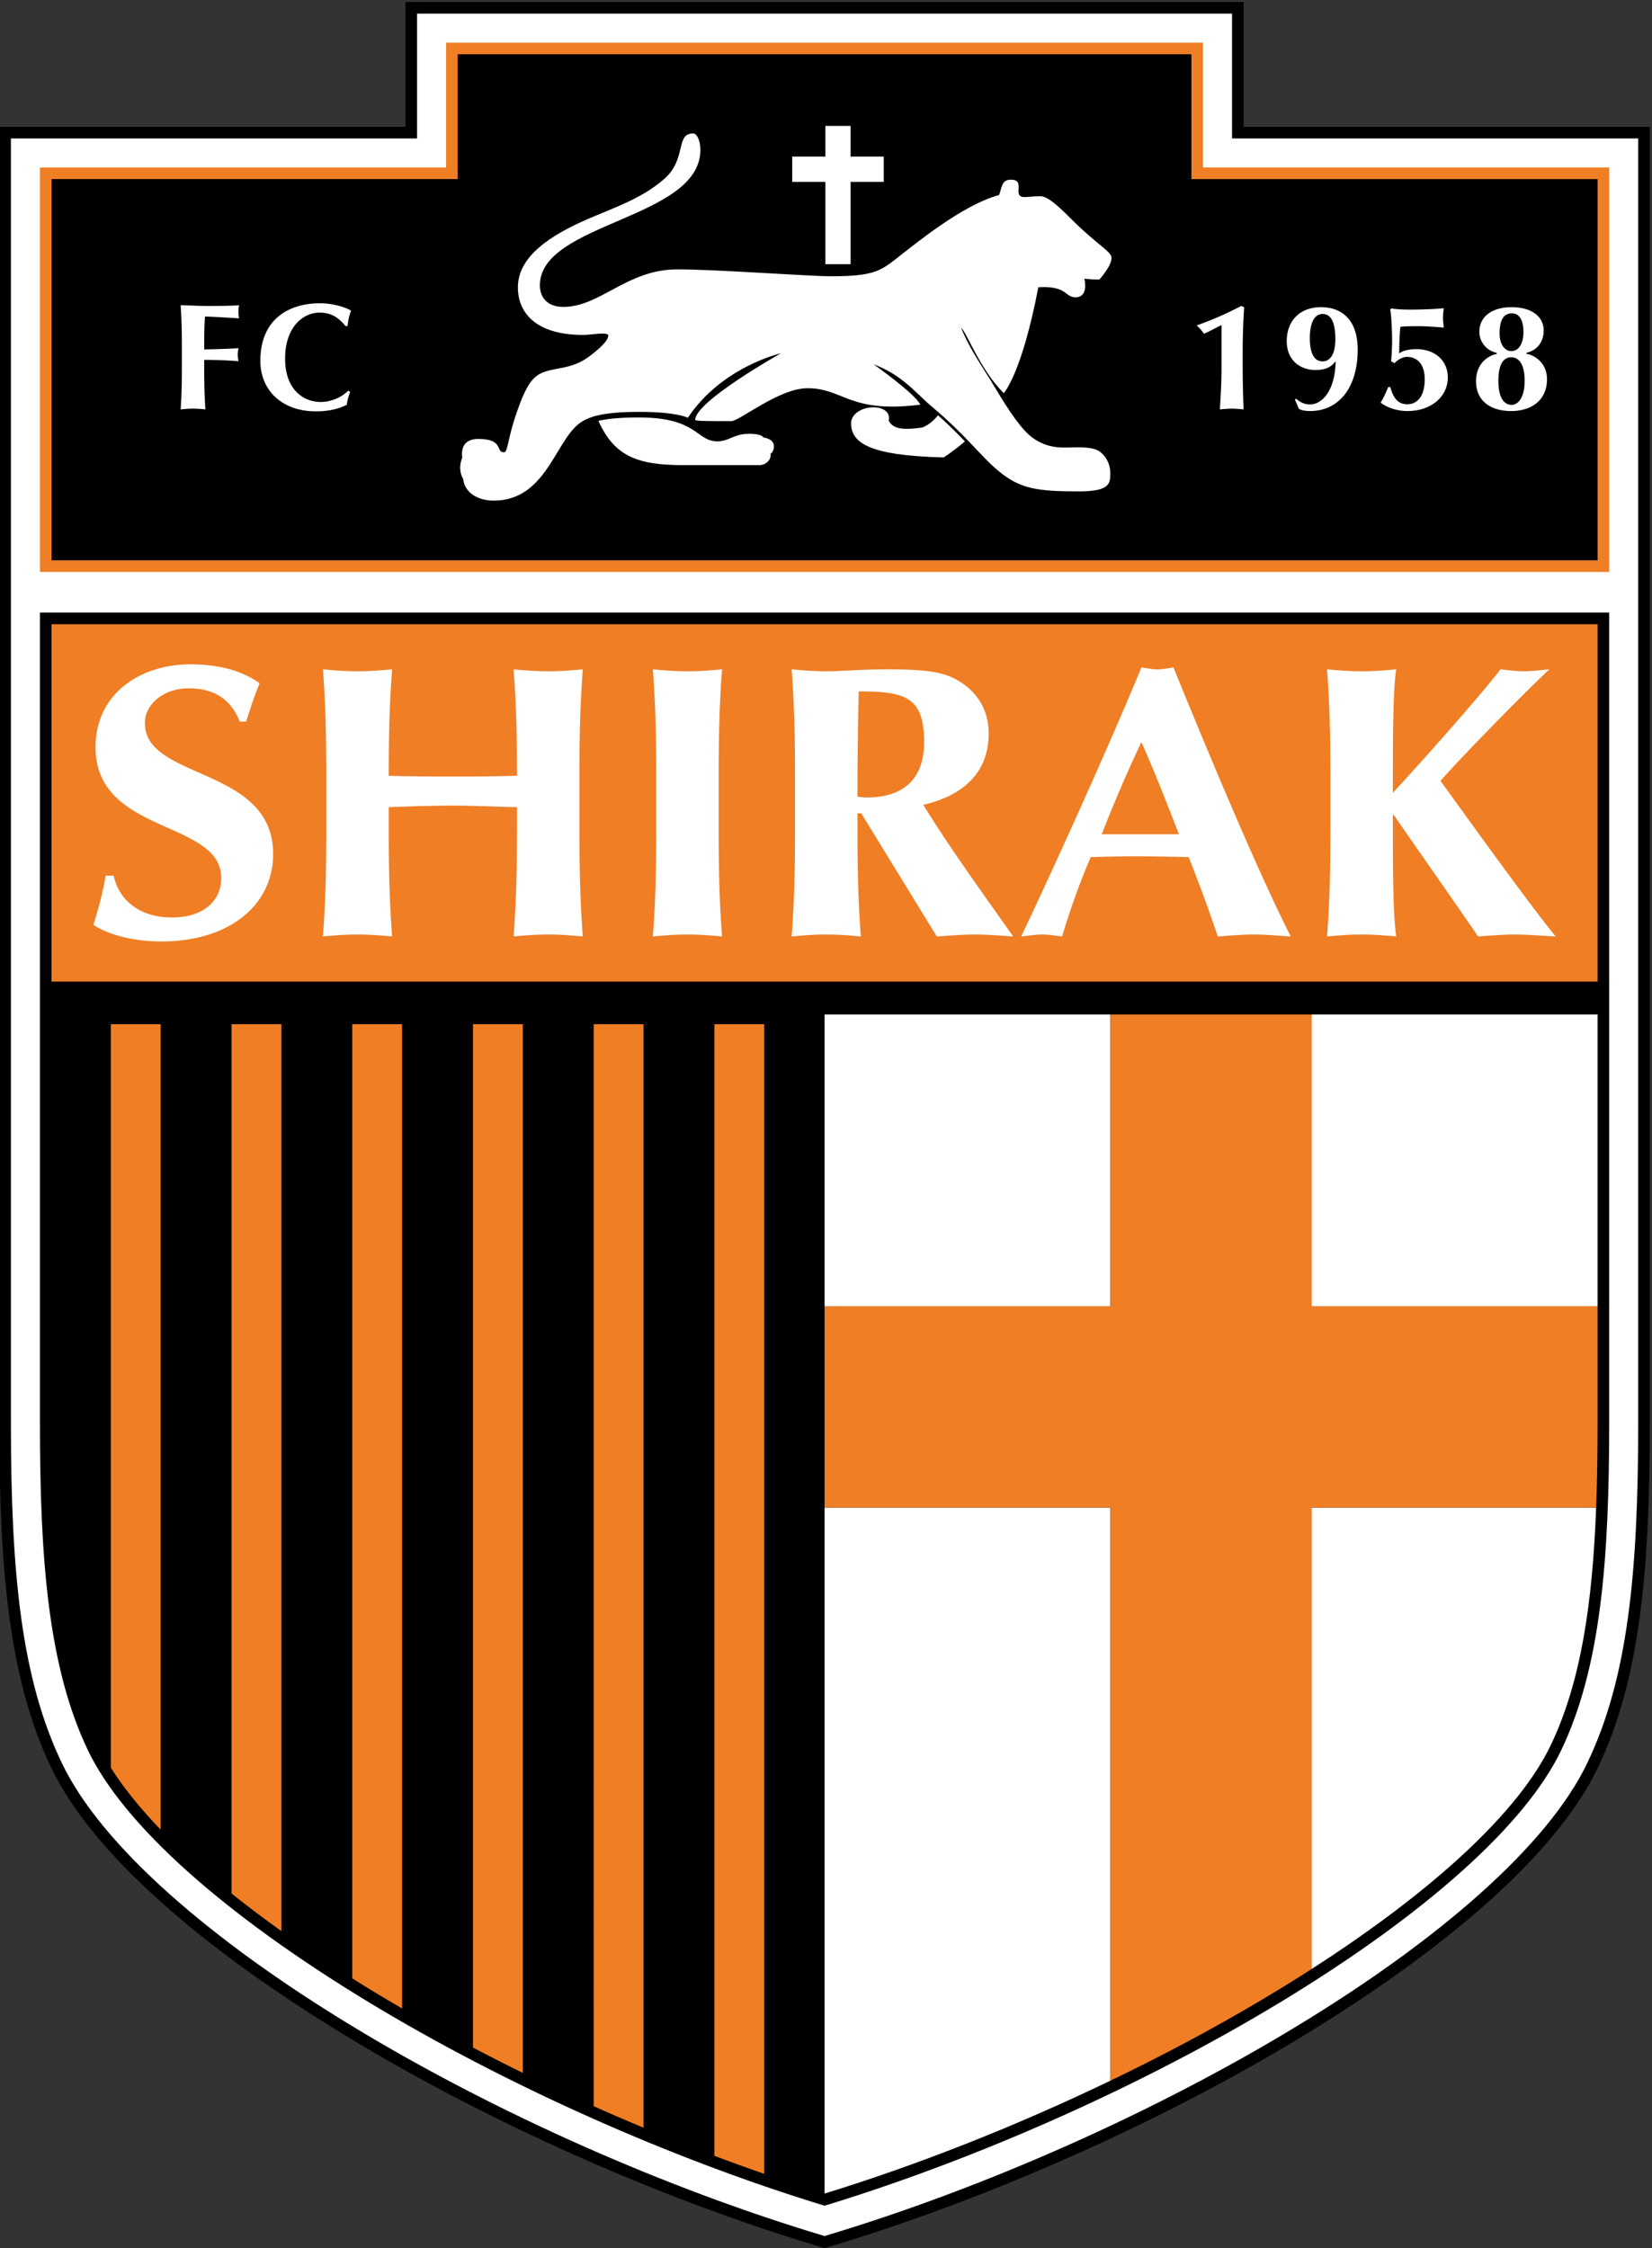 <svg xmlns="http://www.w3.org/2000/svg" xml:space="preserve" viewBox="1 1 183.71 250"><rect x="1" y="1" width="183.71" height="250" fill="#333333" stroke="none"/><defs><clipPath id="a" clipPathUnits="userSpaceOnUse"><path d="M0 600h800V0H0Z"/></clipPath></defs><g clip-path="url(#a)" transform="matrix(.455 0 0 -.455 -90.786 260.6)"><path d="M402.849 21.2C363.29 33.001 321.26 51.734 286.565 72.78c-34.694 21.072-62.07 44.34-72.321 65.725-10.156 21.283-12.685 47.323-12.69 84.333V539.55h99.27v30.512H505.68V539.55h99.274l-.002-316.71c-.004-37.01-2.532-63.05-12.688-84.334-10.254-21.386-37.628-44.653-72.321-65.725-34.698-21.045-76.727-39.778-116.283-51.58l-.408-.118Z"/><path fill="#fff" d="M204.392 222.838c-.005-36.902 2.568-62.52 12.411-83.11 9.7-20.395 36.761-43.638 71.232-64.522 34.35-20.837 76.038-39.435 115.22-51.167 39.18 11.732 80.87 30.33 115.215 51.167 34.472 20.884 61.535 44.127 71.232 64.522 9.846 20.59 12.418 46.208 12.413 83.11V536.71h-97.85v1.418h1.416-1.417v-1.418h-1.42v30.512H303.661V536.71h-99.27Z"/><path fill="#ef7e25" d="M495.751 560.126v-30.511h99.271v-98.858H211.488v98.858h99.27v30.511Z"/><path d="M492.912 557.288H313.596v-30.51h-99.27v-93.183h377.857v93.182h-99.27ZM211.488 420.824V222.838c0-33.322 1.993-59.689 11.719-80.054 8.652-18.117 32.983-39.963 68.509-61.512C325.122 61.01 365.63 42.926 403.254 31.45c37.625 11.476 78.132 29.56 111.539 49.822 35.526 21.55 59.856 43.395 68.51 61.512 9.725 20.365 11.719 46.732 11.719 80.054v197.986Z"/><path fill="#ef7e25" d="M592.183 330.637H214.326v87.349h377.857z"/><path fill="#fff" d="M260.337 394.18c-2.165 5.393-6.186 8.136-12.475 8.136-6.29 0-10.725-3.973-10.725-8.514 0-14.003 31.346-10.502 31.346-31.978 0-12.677-10.93-21.381-27.324-21.381-7.424 0-13.611 1.987-16.6 4.068 1.34 4.353 2.269 7.758 2.989 12.016h1.96c1.134-5.488 5.877-10.218 14.229-10.218 8.042 0 12.063 4.352 12.063 9.65 0 14.285-30.726 10.502-30.726 31.977 0 13.056 10.93 20.245 23.2 20.245 7.424 0 12.992-1.796 16.909-4.634-1.237-2.934-1.958-5.204-3.3-9.366Zm67.745-20.908c-5.258.095-10.413.379-15.672.379-5.156 0-10.413-.19-15.672-.38v-5.392c0-10.597.206-17.88.824-26.207-2.268.19-5.052.473-8.454.473-3.403 0-6.187-.282-8.456-.472.618 8.326.825 15.61.825 26.207v12.867c0 10.594-.207 17.88-.825 26.205 2.27-.19 5.053-.473 8.456-.473 3.402 0 6.186.284 8.454.473-.618-8.231-.824-15.515-.824-26.016 3.505-.095 8.454-.19 15.775-.19s11.652.094 15.57.19c0 10.5-.207 17.785-.826 26.016 2.27-.19 5.053-.473 8.456-.473 3.402 0 6.186.284 8.454.473-.618-8.325-.823-15.611-.823-26.205v-12.868c0-10.597.206-17.88.824-26.207-2.268.19-5.052.473-8.454.473-3.403 0-6.187-.282-8.455-.472.617 8.325.823 15.61.823 26.207Zm34.032 7.474c0 10.595-.207 17.88-.826 26.206 2.27-.189 5.053-.474 8.455-.474 3.404 0 6.187.285 8.456.474-.62-8.326-.825-15.61-.825-26.206V367.88c0-10.596.206-17.88.825-26.206-2.27.19-5.052.472-8.456.472-3.402 0-6.185-.282-8.455-.472.619 8.325.826 15.61.826 26.206zm49.492 20.814a1087.82 1087.82 0 0 1-.308-25.734c.826-.095 1.547-.188 2.27-.188 9.073 0 14.02 4.634 14.02 13.527 0 11.164-4.743 12.394-15.983 12.394m.621-29.8h-.929v-3.88c0-10.596.207-17.88.826-26.206-2.267.19-5.052.472-8.454.472-3.402 0-6.187-.282-8.455-.472.618 8.325.824 15.61.824 26.206v12.867c0 10.595-.206 17.88-.824 26.206 2.268-.189 5.053-.474 8.455-.474 3.71 0 8.145.474 15.157.474 10.414 0 14.229-.852 17.838-3.217 4.124-2.744 6.702-6.906 6.702-12.489 0-9.176-5.776-15.04-15.983-17.408 6.6-10.69 14.436-21.474 21.962-32.165-3.093.19-6.186.472-9.278.472-3.095 0-6.293-.282-9.383-.472zm77.644-5.11c-2.99 7.664-5.877 15.137-9.176 22.517-3.508-7.38-6.702-14.853-9.692-22.517Zm27.323-24.976c-3.299.19-6.184.473-9.073.473-2.886 0-5.877-.283-8.763-.473a368.196 368.196 0 0 1-7.117 19.394c-4.43.094-8.76.189-13.197.189-3.61 0-7.113-.095-10.723-.19-2.783-6.432-5.053-12.865-7.012-19.393-1.65.19-3.196.473-4.845.473-1.65 0-3.197-.283-5.156-.473 5.052 10.5 20.518 44.18 29.387 65.75 1.34-.187 2.576-.471 3.917-.471 1.34 0 2.58.284 3.92.472 8.763-21.57 20.826-50.331 28.662-65.751m24.957 29.707c0-13.625 0-23.747.823-29.708-2.267.19-5.05.473-8.454.473-3.4 0-6.186-.283-8.454-.473.618 8.326.826 15.61.826 26.207v12.867c0 10.594-.208 17.88-.826 26.205 2.268-.189 5.053-.473 8.454-.473 3.403 0 6.187.284 8.454.473-.823-5.014-.823-17.975-.823-30.179 9.278 10.028 22.684 25.355 26.294 30.18 1.956-.19 3.814-.474 5.772-.474 1.857 0 3.817.284 6.187.473-4.64-4.257-21.24-21.097-26.603-27.247 8.87-12.298 22.581-31.315 28.15-38.032-4.022.19-7.01.473-10.003.473-2.989 0-5.978-.283-8.97-.473-6.806 9.934-13.816 19.87-20.622 29.707Z"/><path fill="#ef7e25" d="M287.823 320.231V87.013a400.37 400.37 0 0 1 5.365-3.313A423.627 423.627 0 0 1 300 79.662v240.569Zm29.503 0V70.097a505.9 505.9 0 0 1 12.177-6.185v256.319Zm-59.006 0V107.76a273.094 273.094 0 0 1 12.176-9.178v221.649Zm-29.505 0V138.524c3.038-4.838 7.124-9.913 12.177-15.15v196.857Zm118.015 0V55.769a531.602 531.602 0 0 1 12.177-5.254v269.716Zm29.505 0V43.64c4.069-1.529 8.131-3 12.176-4.398v280.989Z"/><path fill="#fff" d="M403.254 202.084V34.42c22.968 7.057 47.057 16.614 69.868 27.592v140.072Zm188.929 49.194v71.317h-69.866v-71.319Zm-119.061 71.318h-69.868v-71.32h69.868Zm49.194-233.279c30.155 19.39 50.748 38.617 58.425 54.69 7.403 15.501 10.21 34.748 11.09 58.077h-69.515Z"/><path fill="#ef7e25" d="m592.183 251.278-69.866-.002v71.32h-49.195v-71.32h-69.868v-49.192h69.868V62.011c14.073 6.773 27.662 14.083 40.199 21.69a403.574 403.574 0 0 1 8.996 5.616v112.767h69.513c.25 6.594.353 13.496.353 20.754Z"/><path fill="#fff" d="M246.175 485.728c0 4.132-.074 6.973-.296 10.22 2.177-.035 4.39-.183 6.569-.183 3.615 0 6.714.074 7.71.184a8.446 8.446 0 0 1-.148-1.55c0-.774.074-1.106.148-1.66-2.804.185-7.232.444-8.337.444-.186-2.695-.186-5.35-.186-8.043 3.21.073 5.572.148 8.375.295-.147-.85-.184-1.182-.184-1.661 0-.405.074-.738.184-1.512-2.803.22-5.571.332-8.375.332v-1.882c0-4.133.074-6.974.296-10.22-.813.072-1.808.183-3.027.183-1.216 0-2.212-.11-3.025-.184.222 3.247.296 6.088.296 10.22Zm41.138-10.958c-.405-1.032-.701-2.102-.812-3.134-1.955-1.034-4.5-1.624-7.526-1.624-8.56 0-13.616 5.35-13.616 12.323 0 10.184 6.9 14.095 14.648 14.095 2.582 0 5.83-.776 7.527-1.808-.48-1.218-.738-2.51-.849-3.764h-.516c-1.845 2.288-3.726 3.284-6.347 3.284-3.948 0-8.41-3.432-8.41-11.253 0-7.601 4.5-10.59 8.743-10.59 2.36 0 5.092 1.107 6.679 2.767zm218.5 20.7c-.223-2.952-.37-7.306-.37-11.033v-2.25c0-3.948.037-6.642.222-11.696-.962.073-1.919.184-2.88.184-.957 0-1.955-.11-2.914-.184.11 1.881.404 6.087.404 10.184v10.404c-.734-.296-2.913-1.513-4.278-2.104-.516.738-1.365 1.698-1.808 2.03 3.837 1.366 7.048 2.768 10.922 4.76zm19.147-1.66c-1.993 0-3.101-2.214-3.101-5.867 0-4.28 1.367-5.718 3.137-5.718 1.624 0 3.099 1.475 3.099 5.349 0 4.612-1.253 6.236-3.135 6.236m-6.493-20.7c.847-.663 1.77-1.401 3.467-1.401 2.879 0 6.049 3.247 6.235 10.405l-.074.073c-.921-1.18-2.139-2.065-4.869-2.065-3.728 0-7.01 2.36-7.01 7.046 0 4.907 3.135 8.302 8.375 8.302 5.385 0 8.965-3.431 8.965-10.33 0-9.446-4.685-15.055-11.659-15.055-.885 0-2.177.147-2.768.59a21.214 21.214 0 0 1-.921 2.178zm23.242 9.151c.147 1.217.258 3.69.258 4.943 0 2.215-.185 6.68-.481 7.712l.296.258c.849-.184 2.842-.295 4.354-.295 1.476 0 5.276.037 8.449.332-.074-.775-.185-1.586-.185-2.362 0-.775.111-1.586.185-2.36-.849.074-4.315.332-5.646.332-2.396 0-3.762 0-4.943-.148-.147-.85-.294-4.132-.294-6.494.994.738 2.545 1.034 4.169 1.034 4.945 0 7.71-3.137 7.71-6.9 0-4.723-4.059-8.228-9.924-8.228-2.435 0-5.055.886-6.493 2.066.773 1.255 1.327 2.51 1.844 3.8h.515c.775-2.767 1.883-4.206 4.208-4.206 1.771 0 4.207 1.218 4.207 6.125 0 3.874-2.03 5.461-4.355 5.461-1.069 0-2.546-.885-2.989-1.55zm29.551 11.696c-2.176 0-3.024-1.845-3.024-4.907 0-2.842 1.403-4.317 2.842-4.317 1.77 0 2.988 1.734 2.988 4.686 0 2.692-.885 4.538-2.805 4.538m-.183-10.736c-1.846 0-3.138-1.587-3.138-5.794 0-3.873 1.292-5.828 3.21-5.828 1.662 0 3.212 1.807 3.212 5.902 0 3.948-1.366 5.72-3.284 5.72m-3.541 1.107c-2.29.405-4.245 2.508-4.245 5.128 0 3.874 3.322 6.014 7.822 6.014 5.349 0 7.897-2.583 7.897-5.683 0-3.098-1.92-4.98-4.208-5.46v-.257c2.288-.37 5.02-2.473 5.02-6.2 0-5.091-3.73-7.785-8.782-7.785-4.945 0-8.56 2.436-8.56 7.268 0 3.949 2.399 6.089 5.056 6.717zM417.72 532.27h-8.097v7.513h-6.175v-7.513h-8.097v-6.177h8.097v-20.116h6.175v20.116h8.097Z"/><path fill="#fff" d="M471.04 459.733c-1.022.945-2.157 1.486-6.056 1.486-3.163 0-6.75-.636-10.866 2.323-2.659 1.911-5.802 6.534-9.255 12.363-2.596 4.388-6.263 9.456-8.24 14.563 1.643-1.642 4.608-10.192 10.424-16.007 0 0 4.4 4.644 8.45 25.89 7.215.395 6.324-2.47 9.19-2.47 1.147 0 2.845.79 2.076 4.545 0 0 1.632-.197 3.655-.197 0 0 2.966 3.261 2.966 5.237 0 1.482-2.177 2.356-7.88 7.652-2.554 2.373-7.044 7.467-9.414 7.467-2.184 0-2.766-.198-3.954-.198-3.26 0 .496 4.25-3.358 4.25-2.28 0-2.17-1.907-2.86-3.747-9.026-2.449-20.455-11.917-25.37-15.737-3.608-2.804-5.567-4.126-15.482-4.126-5.904 0-28.154 1.687-37.75 1.687-12.444 0-18.77-9.174-27.944-9.174-3.903 0-5.695 2.36-5.695 5.274 0 15.396 39.227 16.133 39.227 33.111 0 2.215-.8 4.008-1.792 4.008-4.324 0-1.54-6.15-6.875-10.966-5.429-4.9-12.653-7.258-18.764-9.91-9.26-4.02-17.175-9.178-17.175-16.77 0-5.394 3.496-11.6 16.028-11.6 1.826 0 6.065.842 6.065-.159 0-1.529-3.363-4.17-4.96-5.312-3.827-2.733-7.33-2.47-10.454-3.492-2.916-.955-4.498-2.975-6.859-9.68-2.406-6.839-2.245-10.04-3.193-10.04-2.215 0 .104 3.268-6.327 3.268-1.887 0-4.385-.747-3.902-4.63 0 0-1.254-2.563.243-5.19.33-3.18 3.38-5.259 7.454-5.259 12.654 0 14.953 14.27 20.85 18.81 2.402 1.851 6.197 2.881 14.871 2.881 9.07 0 11.732-1.443 11.732-1.443 8.298 12.491 22.755 15.767 22.755 15.767s-20.96-11.748-20.96-16.286c0-.31 3.924-.31 8.776-.31 2.065 0 11.67 8.053 18.69 8.053 8.81 0 10.123-6.224 27.562-4.02-1.335 2.742-11.415 9.857-11.415 9.857 7.064-2.619 10.466-7.195 14.13-10.26 8.473-7.095 12.134-12.322 16.47-15.88 5.222-4.286 9.346-4.915 19.575-4.915 7.658 0 7.658 1.99 7.658 4.45 0 2.025-.835 3.714-2.048 4.836"/><path fill="#fff" d="M430.982 469.053c-.97-1.207-2.254-2.395-3.847-2.991-5.524-.8-7.213-.05-8.202 1.63.57 2.398-1.825 3.31-3.656 3.31-3.057 0-5.533-1.723-5.533-3.854 0-4.641 3.904-7.954 22.63-8.398 0 0 2.33 1.48 5.197 3.92-1.832 1.905-3.952 4.03-6.589 6.383m-40.11-7.563c0 1.026-.742 1.855-2.594 2.15 0 0-.223.89-3.483.89-3.707 0-4.893-1.852-7.71-1.852-5.261 0-4.742 5.763-18.971 5.843-4.558 0-7.77-.286-10.138-.824 3.82-8.49 9.31-10.83 20.6-10.83h18.775c1.432 0 2.942 1.215 2.705 2.77 0 0 .816.447.816 1.854"/></g></svg>